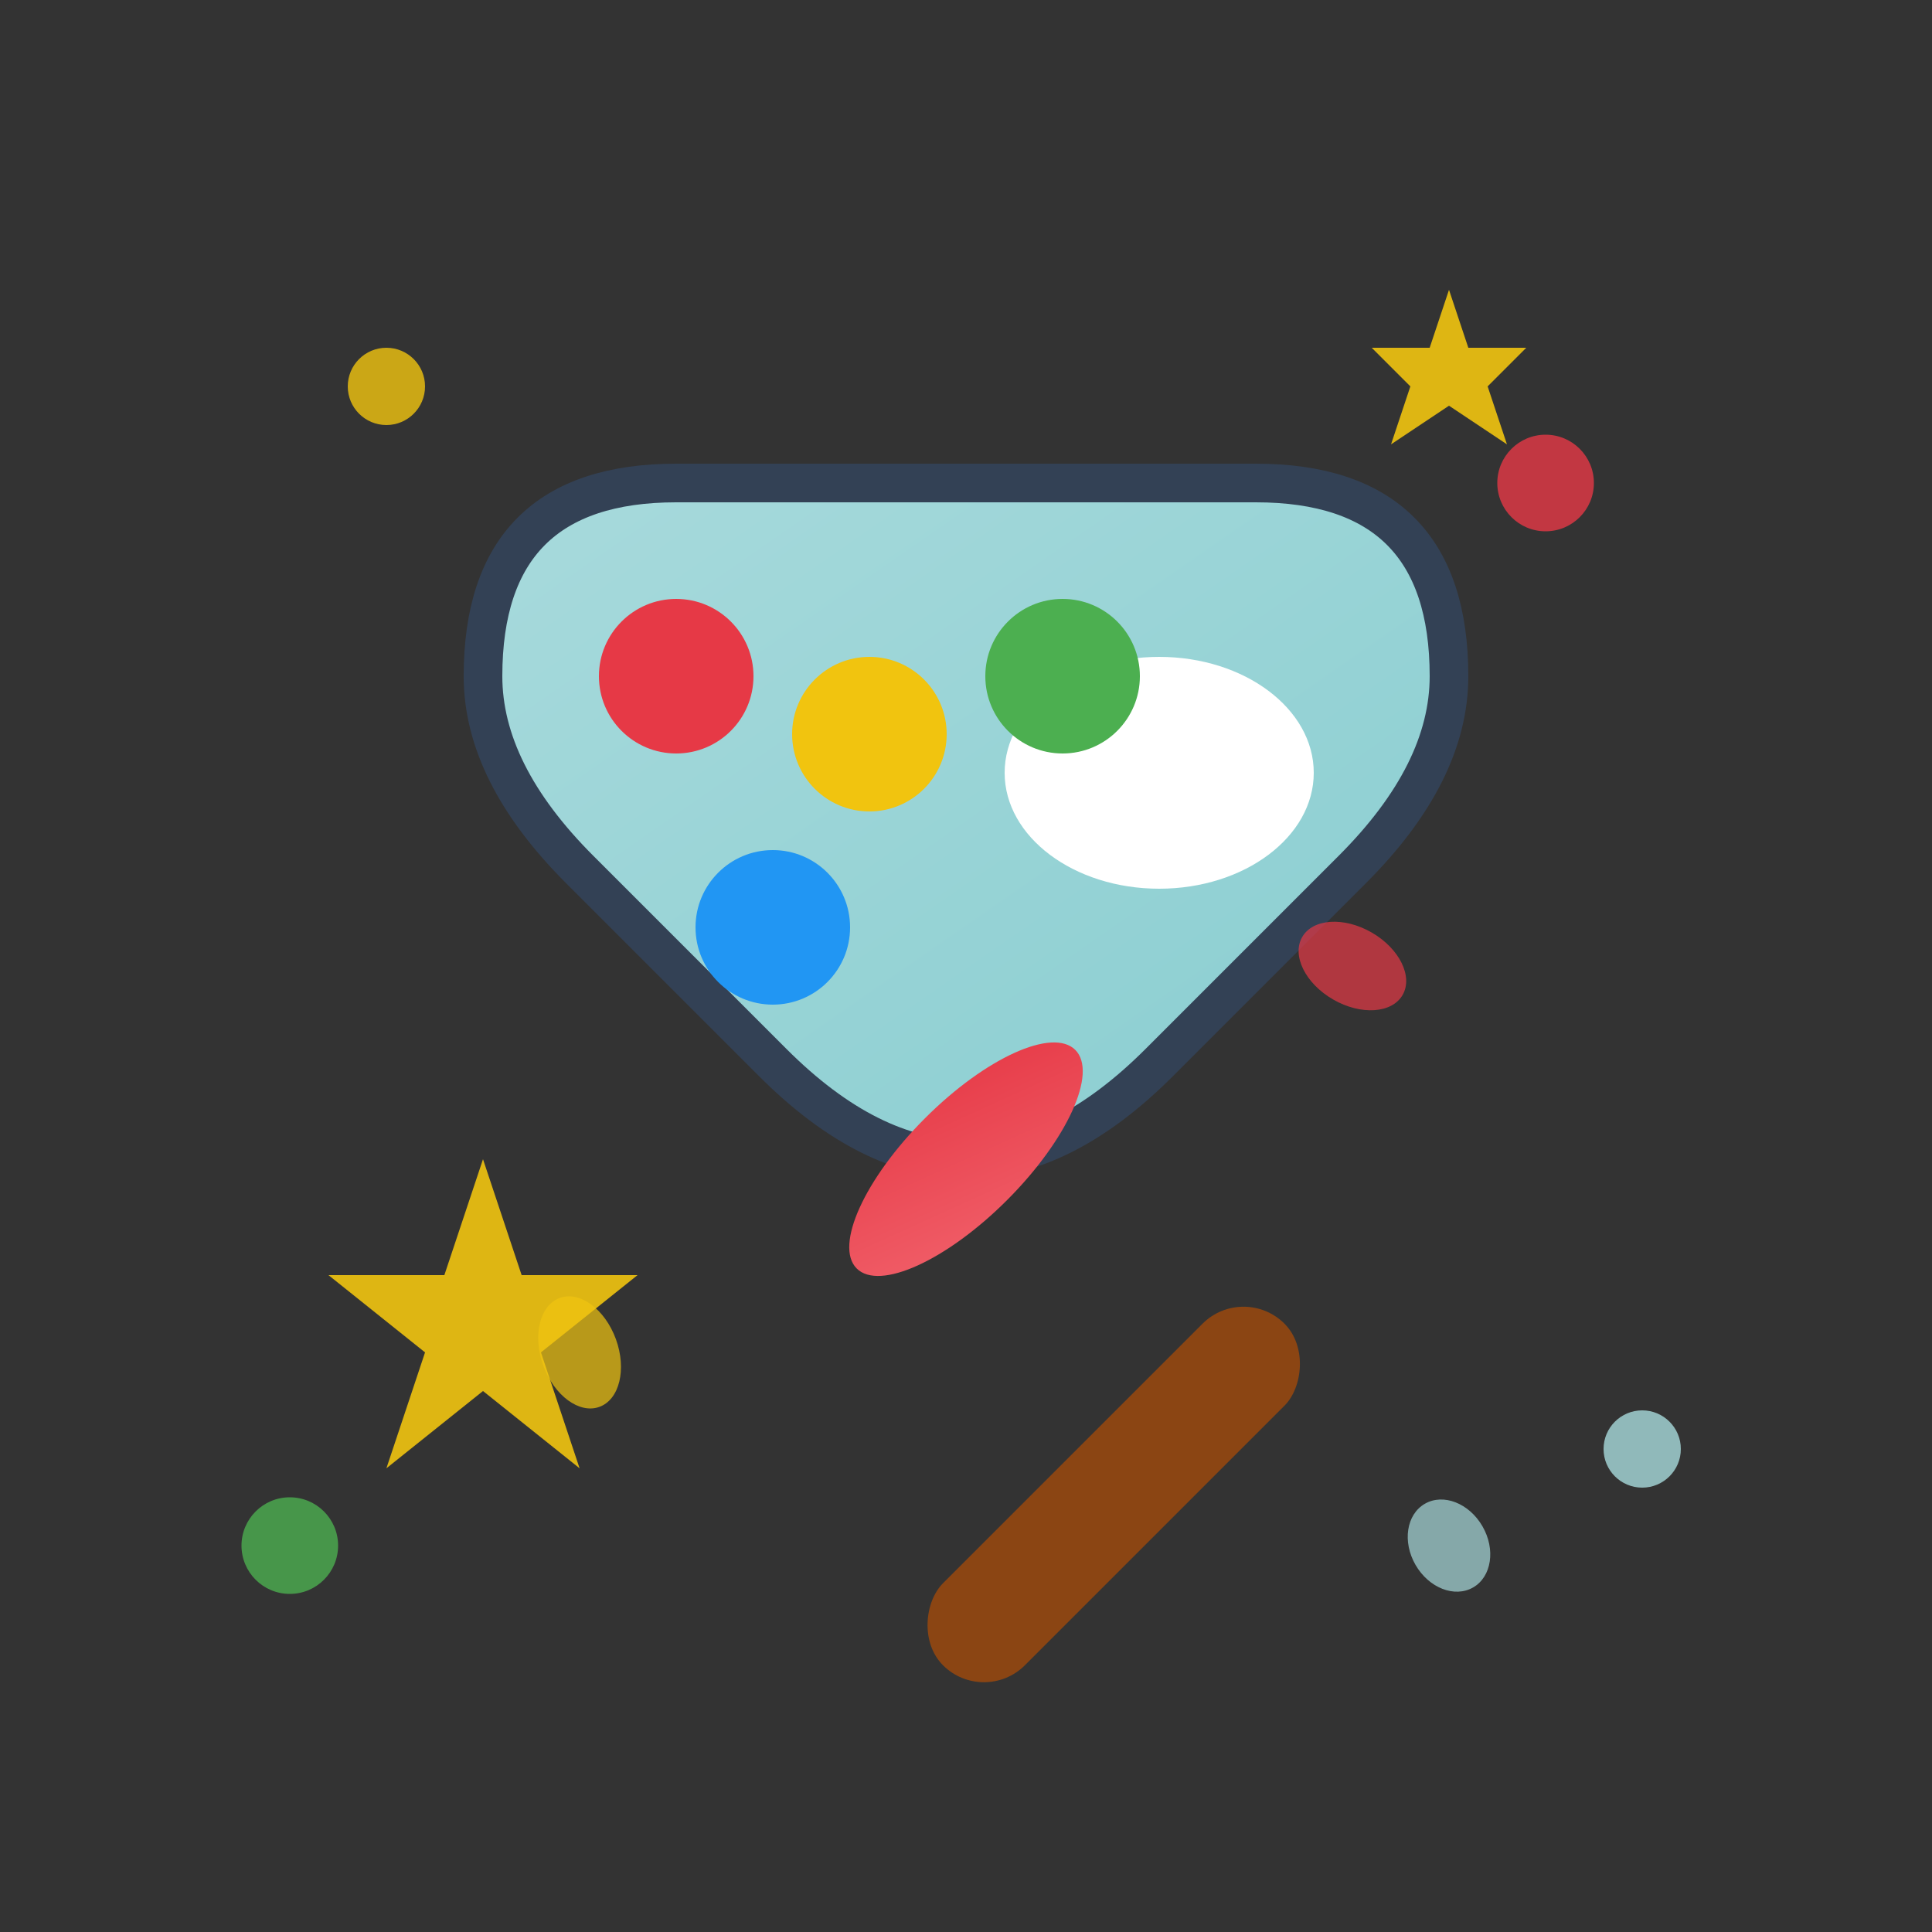 <svg xmlns="http://www.w3.org/2000/svg" viewBox="0 0 100 100" width="100" height="100">
  <rect x="0" y="0" width="100" height="100" fill="#333333" stroke="none"/>
  <defs>
    <linearGradient id="brushGradient" x1="0%" y1="0%" x2="100%" y2="100%">
      <stop offset="0%" style="stop-color:#E63946;stop-opacity:1" />
      <stop offset="100%" style="stop-color:#F1606A;stop-opacity:1" />
    </linearGradient>
    <linearGradient id="paletteGradient" x1="0%" y1="0%" x2="100%" y2="100%">
      <stop offset="0%" style="stop-color:#A8DADC;stop-opacity:1" />
      <stop offset="100%" style="stop-color:#88CDD0;stop-opacity:1" />
    </linearGradient>
  </defs>
  
  <!-- Artist palette -->
  <path d="M25 35 Q25 25 35 25 L65 25 Q75 25 75 35 Q75 40 70 45 L60 55 Q55 60 50 60 Q45 60 40 55 L30 45 Q25 40 25 35 Z" 
        fill="url(#paletteGradient)" stroke="#334155" stroke-width="2"/>
  
  <!-- Palette thumb hole -->
  <ellipse cx="60" cy="40" rx="8" ry="6" fill="white"/>
  
  <!-- Paint colors on palette -->
  <circle cx="35" cy="35" r="4" fill="#E63946"/>
  <circle cx="45" cy="38" r="4" fill="#F1C40F"/>
  <circle cx="55" cy="35" r="4" fill="#4CAF50"/>
  <circle cx="40" cy="48" r="4" fill="#2196F3"/>
  
  <!-- Paint brush -->
  <rect x="55" y="65" width="6" height="25" rx="3" fill="#8B4513" transform="rotate(45 58 77)"/>
  <ellipse cx="50" cy="60" rx="3" ry="8" fill="url(#brushGradient)" transform="rotate(45 50 60)"/>
  
  <!-- Creative sparkles and paint drops -->
  <circle cx="20" cy="20" r="2" fill="#F1C40F" opacity="0.8"/>
  <circle cx="80" cy="25" r="2.5" fill="#E63946" opacity="0.8"/>
  <circle cx="85" cy="75" r="2" fill="#A8DADC" opacity="0.8"/>
  <circle cx="15" cy="80" r="2.5" fill="#4CAF50" opacity="0.8"/>
  
  <!-- Paint splashes -->
  <g opacity="0.7">
    <ellipse cx="70" cy="50" rx="3" ry="2" fill="#E63946" transform="rotate(30 70 50)"/>
    <ellipse cx="30" cy="70" rx="2" ry="3" fill="#F1C40F" transform="rotate(-20 30 70)"/>
    <ellipse cx="75" cy="80" rx="2.5" ry="2" fill="#A8DADC" transform="rotate(60 75 80)"/>
  </g>
  
  <!-- Decorative stars -->
  <g fill="#F1C40F" opacity="0.9">
    <polygon points="25,60 27,66 33,66 28,70 30,76 25,72 20,76 22,70 17,66 23,66"/>
    <polygon points="75,15 76,18 79,18 77,20 78,23 75,21 72,23 73,20 71,18 74,18"/>
  </g>
</svg>

